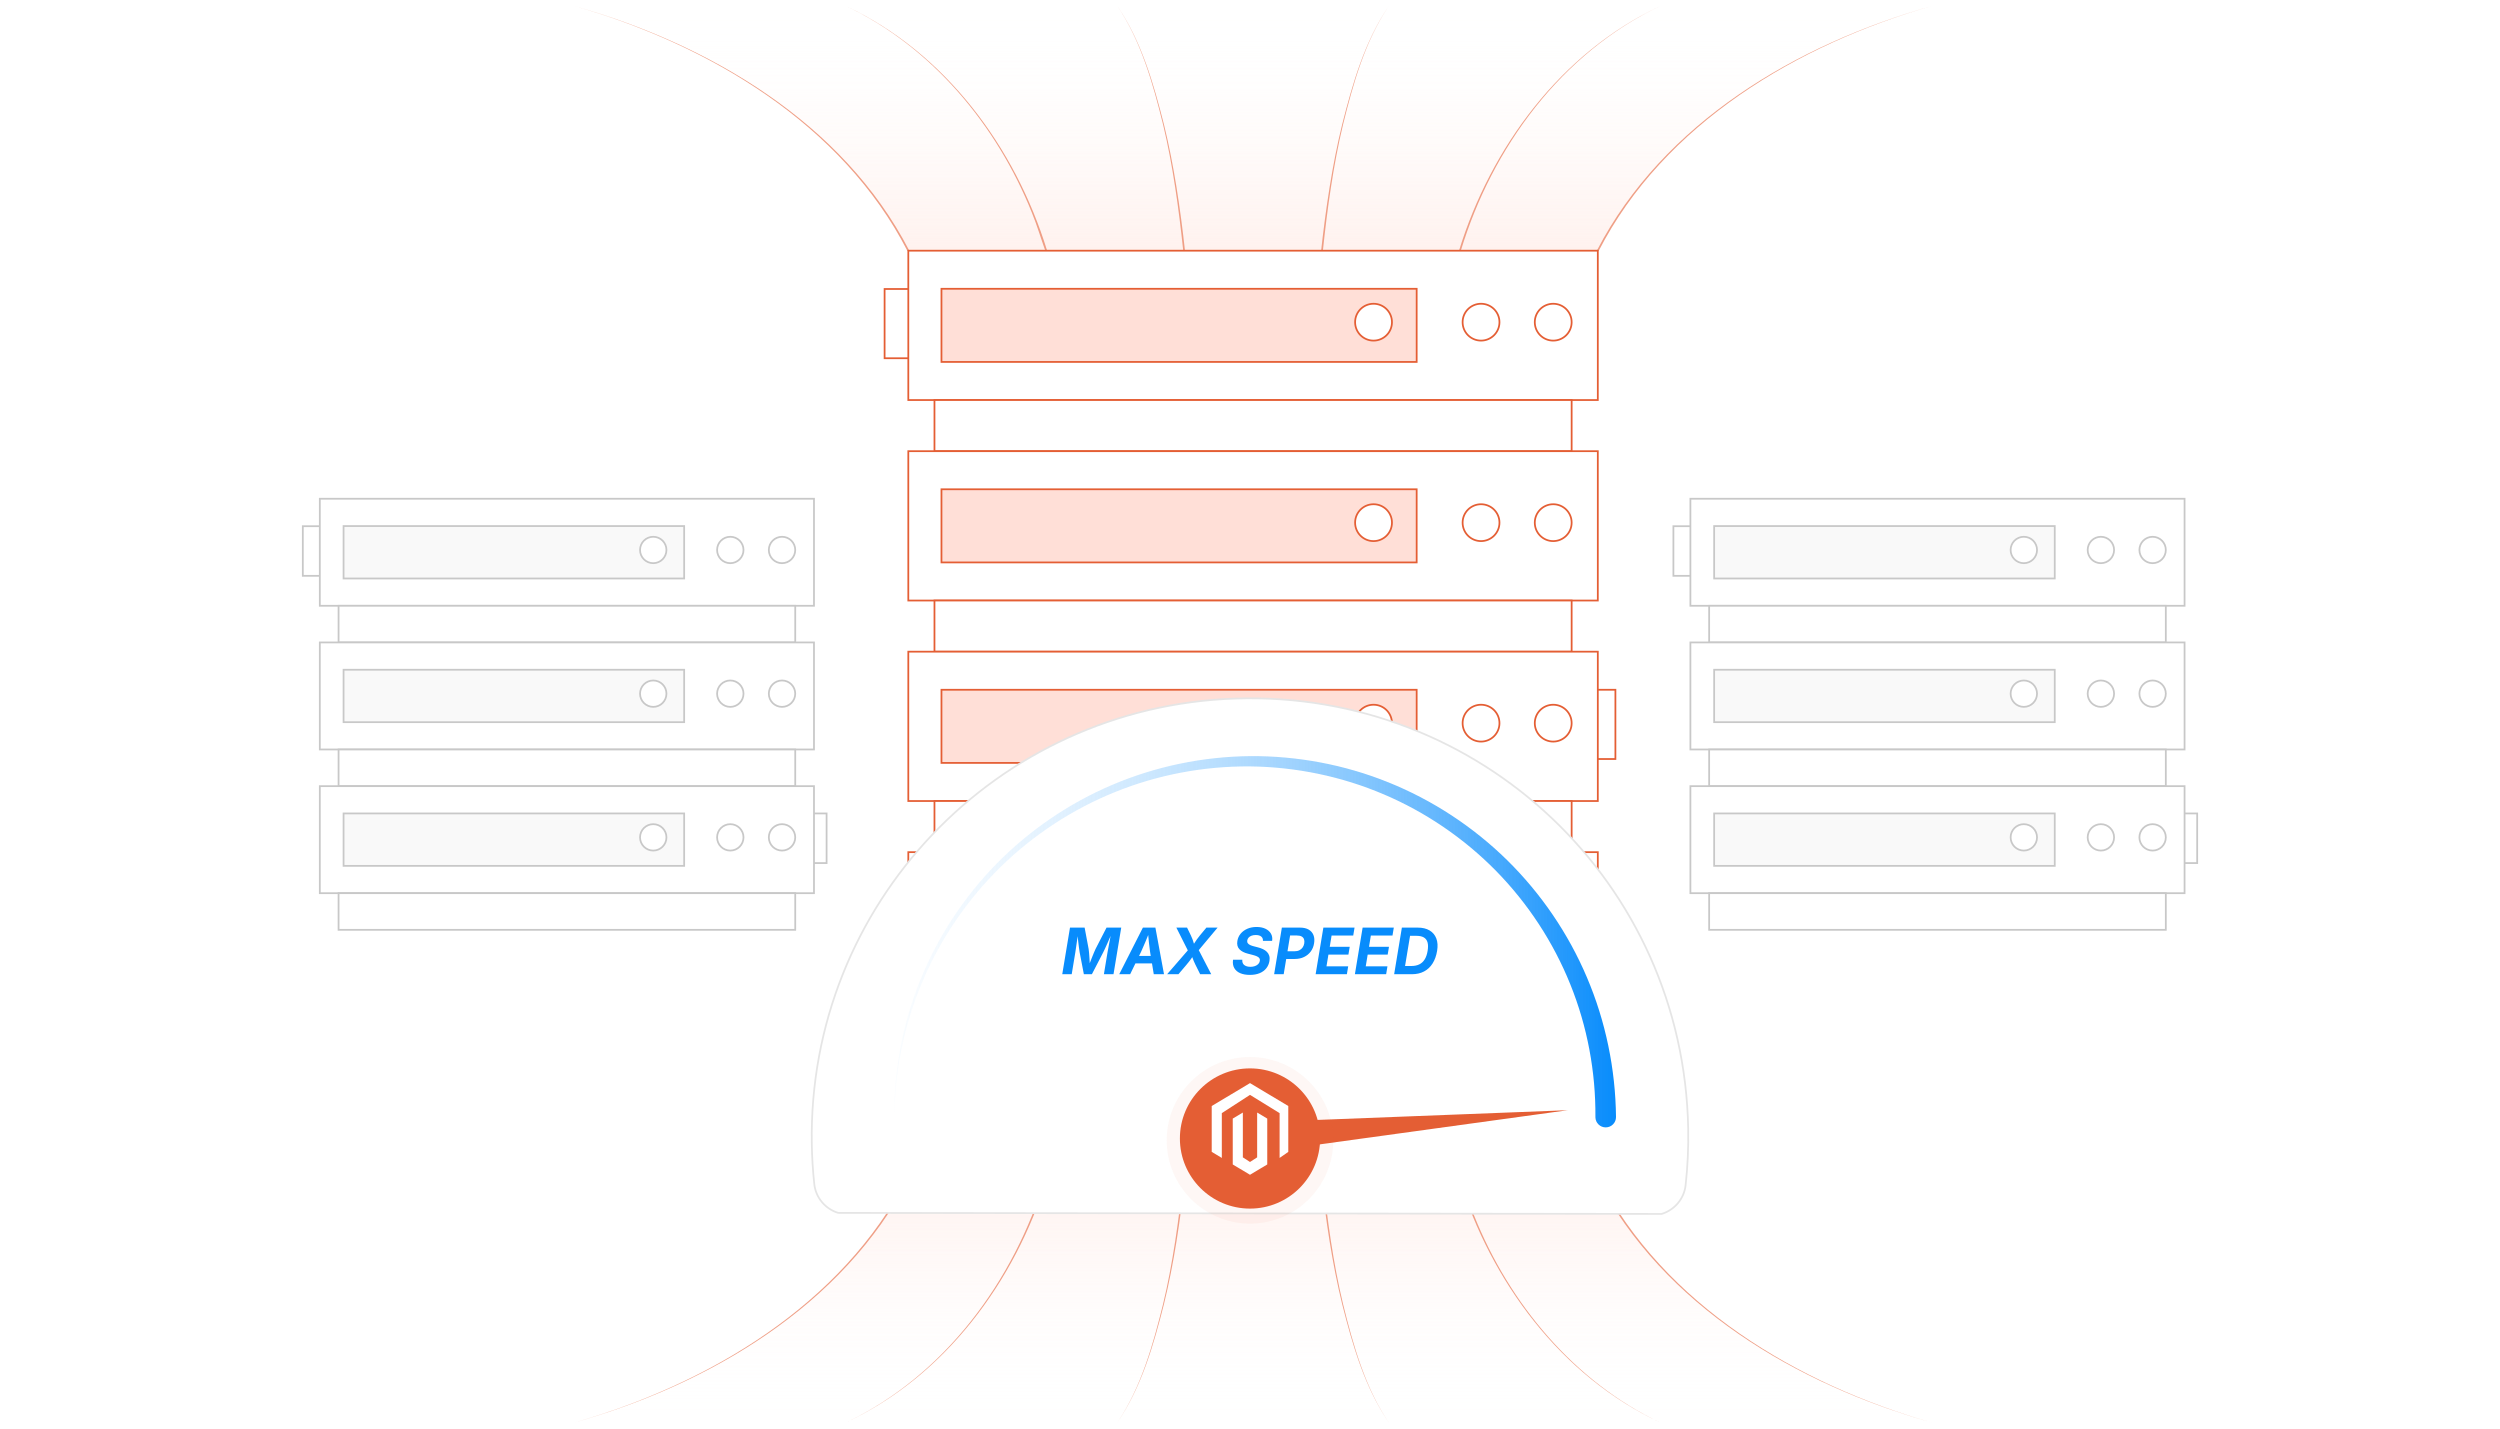 <?xml version="1.0" encoding="UTF-8"?><svg id="Layer_1" xmlns="http://www.w3.org/2000/svg" xmlns:xlink="http://www.w3.org/1999/xlink" viewBox="0 0 350 200"><defs><linearGradient id="linear-gradient" x1="175.428" y1="35.096" x2="175.428" y2=".837" gradientUnits="userSpaceOnUse"><stop offset="0" stop-color="#ffdfd7" stop-opacity=".7"/><stop offset="1" stop-color="#fff" stop-opacity="0"/></linearGradient><linearGradient id="linear-gradient-2" x1="176.298" y1="1172.061" x2="176.298" y2="1137.802" gradientTransform="translate(351.726 1336.965) rotate(-180)" xlink:href="#linear-gradient"/><filter id="drop-shadow-1" filterUnits="userSpaceOnUse"><feOffset dx="0" dy="2.296"/><feGaussianBlur result="blur" stdDeviation="1.837"/><feFlood flood-color="#333" flood-opacity=".09"/><feComposite in2="blur" operator="in"/><feComposite in="SourceGraphic"/></filter><linearGradient id="linear-gradient-3" x1="123.757" y1="131.844" x2="226.243" y2="131.844" gradientUnits="userSpaceOnUse"><stop offset="0" stop-color="#cfe9fe" stop-opacity=".1"/><stop offset="1" stop-color="#088cfc"/></linearGradient><filter id="drop-shadow-2" filterUnits="userSpaceOnUse"><feOffset dx="0" dy="1.589"/><feGaussianBlur result="blur-2" stdDeviation="1.271"/><feFlood flood-color="#333" flood-opacity=".09"/><feComposite in2="blur-2" operator="in"/><feComposite in="SourceGraphic"/></filter><filter id="drop-shadow-3" filterUnits="userSpaceOnUse"><feOffset dx="0" dy="1.337"/><feGaussianBlur result="blur-3" stdDeviation="1.07"/><feFlood flood-color="#333" flood-opacity=".09"/><feComposite in2="blur-3" operator="in"/><feComposite in="SourceGraphic"/></filter></defs><g opacity=".6"><path d="M223.693,35.096h-96.53C112.585,7.604,80.394.837,80.394.837h190.067s-33.872,8.109-46.768,34.259Z" fill="url(#linear-gradient)" stroke-width="0"/><path d="M127.163,164.904h96.53c14.578,27.492,46.768,34.259,46.768,34.259H80.394s33.872-8.109,46.768-34.259Z" fill="url(#linear-gradient-2)" stroke-width="0"/><path d="M80.394.837c18.861,5.324,37.613,16.334,46.879,34.203-0.0 0-.221.112-.221.112C117.876,17.284,99.196,6.231,80.394.837h0Z" fill="#e45e34" stroke-width="0"/><path d="M118.408.837c13.901,6.484,23.722,19.785,28.18,34.223 0,0-.237.072-.237.072-.636-1.784-1.174-3.608-1.891-5.361-4.909-12.249-13.994-23.227-26.051-28.933h0Z" fill="#e45e34" stroke-width="0"/><path d="M156.421.837c3.384,4.937,5.069,10.836,6.532,16.58,1.393,5.619,2.307,11.897,2.945,17.666 0-0-.247.025-.247.025-.599-5.773-1.466-12.035-2.819-17.662-1.422-5.75-3.063-11.652-6.411-16.609h0Z" fill="#e45e34" stroke-width="0"/><path d="M194.435.837c-3.348,4.957-4.989,10.86-6.411,16.609-1.352,5.621-2.221,11.896-2.819,17.662-0-0-.247-.025-.247-.025.64-5.777,1.551-12.041,2.945-17.666,1.463-5.745,3.148-11.643,6.532-16.58h0Z" fill="#e45e34" stroke-width="0"/><path d="M232.448.837c-13.838,6.547-23.571,19.862-27.942,34.295-0.0 0-.237-.072-.237-.072,4.457-14.437,14.28-27.739,28.18-34.223h0Z" fill="#e45e34" stroke-width="0"/><path d="M270.461.837c-18.8,5.392-37.483,16.448-46.658,34.314 0.0 0-.221-.111-.221-.111,9.268-17.87,28.016-28.878,46.879-34.203h0Z" fill="#e45e34" stroke-width="0"/><path d="M270.461,199.163c-18.861-5.324-37.613-16.334-46.879-34.203 0-0.0.221-.112.221-.112,9.176,17.868,27.856,28.921,46.658,34.315h0Z" fill="#e45e34" stroke-width="0"/><path d="M232.448,199.163c-13.901-6.484-23.722-19.785-28.18-34.223-0,0,.237-.072.237-.072.636,1.784,1.174,3.608,1.891,5.361,4.909,12.249,13.994,23.227,26.051,28.933h0Z" fill="#e45e34" stroke-width="0"/><path d="M194.435,199.163c-3.384-4.937-5.069-10.836-6.532-16.58-1.393-5.619-2.307-11.897-2.945-17.666-0.0 0.0.247-.025.247-.025.599,5.773,1.466,12.035,2.819,17.662,1.422,5.75,3.063,11.652,6.411,16.609h0Z" fill="#e45e34" stroke-width="0"/><path d="M156.421,199.163c3.348-4.957,4.989-10.86,6.411-16.609,1.352-5.621,2.221-11.896,2.819-17.662 0.0 0.0.247.025.247.025-.64,5.777-1.551,12.041-2.945,17.666-1.463,5.745-3.148,11.643-6.532,16.58h0Z" fill="#e45e34" stroke-width="0"/><path d="M118.408,199.163c13.838-6.547,23.571-19.862,27.942-34.295 0-0.0.237.072.237.072-4.457,14.437-14.28,27.739-28.18,34.223h0Z" fill="#e45e34" stroke-width="0"/><path d="M80.394,199.163c18.8-5.392,37.483-16.448,46.658-34.314-0-0.0.221.111.221.111-9.268,17.87-28.016,28.878-46.879,34.203h0Z" fill="#e45e34" stroke-width="0"/></g><rect x="222.49" y="96.567" width="3.667" height="9.695" fill="#fff" stroke="#e45e34" stroke-miterlimit="10" stroke-width=".248"/><rect x="123.843" y="40.459" width="3.667" height="9.695" fill="#fff" stroke="#e45e34" stroke-miterlimit="10" stroke-width=".248"/><rect x="123.843" y="125.538" width="3.667" height="9.695" fill="#fff" stroke="#e45e34" stroke-miterlimit="10" stroke-width=".248"/><rect x="127.163" y="35.096" width="96.53" height="20.909" fill="#fff" stroke="#e45e34" stroke-miterlimit="10" stroke-width=".248"/><rect x="131.805" y="40.43" width="66.528" height="10.241" fill="#ffdfd7" stroke="#e45e34" stroke-miterlimit="10" stroke-width=".248"/><circle cx="207.345" cy="45.105" r="2.58" fill="#fff" stroke="#e45e34" stroke-miterlimit="10" stroke-width=".248"/><path d="M220.03,45.105c0-1.425-1.155-2.58-2.58-2.58-1.425,0-2.58,1.155-2.58,2.58,0,1.425,1.155,2.58,2.58,2.58,1.425,0,2.58-1.155,2.58-2.58Z" fill="#fff" stroke="#e45e34" stroke-miterlimit="10" stroke-width=".248"/><circle cx="192.295" cy="45.105" r="2.58" fill="#fff" stroke="#e45e34" stroke-miterlimit="10" stroke-width=".248"/><rect x="130.826" y="56.005" width="89.204" height="7.16" fill="#fff" stroke="#e45e34" stroke-miterlimit="10" stroke-width=".248"/><rect x="127.163" y="63.165" width="96.53" height="20.909" fill="#fff" stroke="#e45e34" stroke-miterlimit="10" stroke-width=".248"/><rect x="131.805" y="68.499" width="66.528" height="10.241" fill="#ffdfd7" stroke="#e45e34" stroke-miterlimit="10" stroke-width=".248"/><circle cx="207.345" cy="73.173" r="2.58" fill="#fff" stroke="#e45e34" stroke-miterlimit="10" stroke-width=".248"/><path d="M220.03,73.173c0-1.425-1.155-2.58-2.58-2.58-1.425,0-2.58,1.155-2.58,2.58s1.155,2.58,2.58,2.58c1.425,0,2.58-1.155,2.58-2.58Z" fill="#fff" stroke="#e45e34" stroke-miterlimit="10" stroke-width=".248"/><circle cx="192.295" cy="73.173" r="2.58" fill="#fff" stroke="#e45e34" stroke-miterlimit="10" stroke-width=".248"/><rect x="130.826" y="84.073" width="89.204" height="7.16" fill="#fff" stroke="#e45e34" stroke-miterlimit="10" stroke-width=".248"/><rect x="127.163" y="91.234" width="96.53" height="20.909" fill="#fff" stroke="#e45e34" stroke-miterlimit="10" stroke-width=".248"/><rect x="131.805" y="96.567" width="66.528" height="10.241" fill="#ffdfd7" stroke="#e45e34" stroke-miterlimit="10" stroke-width=".248"/><circle cx="207.345" cy="101.242" r="2.58" fill="#fff" stroke="#e45e34" stroke-miterlimit="10" stroke-width=".248"/><path d="M220.03,101.242c0-1.425-1.155-2.58-2.58-2.58-1.425,0-2.58,1.155-2.58,2.58s1.155,2.58,2.58,2.58c1.425,0,2.58-1.155,2.58-2.58Z" fill="#fff" stroke="#e45e34" stroke-miterlimit="10" stroke-width=".248"/><circle cx="192.295" cy="101.242" r="2.58" fill="#fff" stroke="#e45e34" stroke-miterlimit="10" stroke-width=".248"/><rect x="130.826" y="112.142" width="89.204" height="7.16" fill="#fff" stroke="#e45e34" stroke-miterlimit="10" stroke-width=".248"/><rect x="127.163" y="119.302" width="96.53" height="20.909" fill="#fff" stroke="#e45e34" stroke-miterlimit="10" stroke-width=".248"/><rect x="131.805" y="124.636" width="66.528" height="10.241" fill="#f4f4f4" stroke="#e45e34" stroke-miterlimit="10" stroke-width=".248"/><circle cx="207.345" cy="129.311" r="2.58" fill="#fff" stroke="#e45e34" stroke-miterlimit="10" stroke-width=".248"/><path d="M220.03,129.311c0-1.425-1.155-2.58-2.58-2.58-1.425,0-2.58,1.155-2.58,2.58s1.155,2.58,2.58,2.58c1.425,0,2.58-1.155,2.58-2.58Z" fill="#fff" stroke="#e45e34" stroke-miterlimit="10" stroke-width=".248"/><circle cx="192.295" cy="129.311" r="2.58" fill="#fff" stroke="#e45e34" stroke-miterlimit="10" stroke-width=".248"/><rect x="130.826" y="140.211" width="89.204" height="7.16" fill="#fff" stroke="#e45e34" stroke-miterlimit="10" stroke-width=".248"/><g filter="url(#drop-shadow-1)"><path d="M235.985,163.635c.287-2.597.411-5.242.362-7.924-.624-34.375-29.042-61.35-63.404-60.208-33.407,1.11-59.864,28.825-59.291,62.37.032,1.892.15,3.763.349,5.608.204,1.888,1.529,3.465,3.343,4.026l115.289.148c1.816-.557,3.144-2.133,3.352-4.02Z" fill="#fff" stroke="#e5e5e5" stroke-miterlimit="10" stroke-width=".248"/><path d="M182.424,158.238l37.071-5.106-37.817,1.469c-1.438-3.117-4.9-4.916-8.383-4.129-4.003.905-6.513,4.884-5.608,8.887.905,4.003,4.884,6.514,8.887,5.608,3.532-.799,5.963-3.24,5.849-6.73Z" fill="#e45e34" stroke-width="0"/></g><path d="M125.199,156.377c-.049-6.52,1.173-13.06,3.627-19.126,2.445-6.068,6.106-11.655,10.704-16.343,4.604-4.683,10.139-8.463,16.205-11.037,6.063-2.583,12.651-3.944,19.264-4.015,6.613-.049,13.249,1.192,19.402,3.682,6.156,2.482,11.822,6.196,16.577,10.86,4.749,4.67,8.583,10.285,11.193,16.439,2.62,6.151,3.999,12.835,4.07,19.54.008.796-.63,1.449-1.426,1.457-.796.008-1.449-.63-1.457-1.426-0-.006-0-.024-0-.031.048-6.335-1.136-12.683-3.517-18.574-2.372-5.893-5.926-11.32-10.392-15.876-4.471-4.55-9.847-8.223-15.738-10.725-5.888-2.51-12.284-3.833-18.712-3.905-6.428-.048-12.872,1.155-18.85,3.572-5.981,2.409-11.487,6.016-16.11,10.548-4.617,4.537-8.343,9.993-10.881,15.972-2.547,5.976-3.889,12.468-3.96,18.988Z" fill="url(#linear-gradient-3)" stroke-width="0"/><circle cx="175" cy="158.052" r="11.66" fill="#e45e34" filter="url(#drop-shadow-2)" opacity=".22" stroke-width="0"/><circle cx="175" cy="158.052" r="9.815" fill="#e45e34" filter="url(#drop-shadow-3)" stroke-width="0"/><g id="LOGO"><polyline points="179.144 157.566 179.144 155.838 175 153.282 171.054 155.838 171.054 162.111 169.64 161.264 169.64 154.843 175 151.633 180.36 154.843 180.36 161.264 179.144 162.111 179.144 157.566" fill="#fff" stroke-width="0"/><polygon points="177.415 156.603 177.415 163.024 176.437 163.609 175 164.47 173.562 163.609 172.585 163.024 172.585 156.603 173.999 155.756 173.999 162.029 175 162.677 176.001 162.029 176.001 155.756 177.415 156.603" fill="#fff" stroke-width="0"/></g><path d="M148.716,136.39l1.082-6.524h2.049l.561,2.995c.023.14.044.321.063.545s.036.464.052.721.03.506.042.749c.011.242.019.45.021.626h-.263c.064-.182.143-.393.234-.635.092-.243.188-.491.289-.747s.198-.494.291-.716c.094-.222.172-.403.237-.543l1.541-2.995h2.058l-1.082,6.524h-1.344l.508-3.074c.026-.148.06-.331.101-.547.041-.216.084-.448.131-.696.046-.248.094-.496.142-.745.048-.248.09-.477.125-.688h.087c-.099.246-.204.497-.315.756-.111.259-.22.509-.328.751s-.209.464-.302.666c-.093.201-.174.369-.241.503l-1.59,3.074h-1.125l-.591-3.074c-.029-.178-.063-.412-.101-.702-.038-.291-.076-.609-.114-.957-.038-.348-.073-.687-.105-1.017h.109c-.035.217-.07.449-.105.699-.035.249-.07.497-.105.744s-.068.478-.099.691c-.031.215-.058.396-.081.541l-.508,3.074h-1.327Z" fill="#088cfc" stroke-width="0"/><path d="M156.694,136.39l3.311-6.524h1.751l1.205,6.524h-1.432l-.521-3.148c-.056-.392-.109-.832-.162-1.322s-.102-1.021-.149-1.594h.289c-.228.558-.442,1.081-.644,1.571-.202.491-.397.939-.587,1.345l-1.533,3.148h-1.528ZM158.336,134.875l.175-1.047h3.477l-.171,1.047h-3.481Z" fill="#088cfc" stroke-width="0"/><path d="M163.398,136.39l3.324-3.832-.167,1.017-1.865-3.709h1.498l.534,1.095c.099.204.178.39.236.556.059.167.11.326.156.478.045.152.097.311.155.478h-.354c.12-.164.228-.322.326-.476.098-.153.204-.312.319-.479.116-.166.258-.352.427-.556l.906-1.095h1.568l-3.043,3.635.158-.968,1.997,3.857h-1.55l-.679-1.366c-.091-.184-.162-.34-.215-.469-.053-.128-.099-.25-.14-.365s-.089-.245-.145-.388h.206c-.1.143-.188.272-.267.388-.079.115-.167.237-.265.365-.098.129-.224.285-.379.469l-1.16,1.366h-1.581Z" fill="#088cfc" stroke-width="0"/><path d="M174.977,136.486c-.523,0-.972-.081-1.347-.241s-.652-.398-.832-.714-.237-.703-.173-1.165h1.3c-.021.22.015.402.105.55.09.147.224.258.4.331.177.072.386.109.628.109.236,0,.45-.034.639-.104.19-.068.344-.165.464-.291.12-.125.192-.271.219-.438.026-.149.004-.273-.067-.375-.072-.101-.186-.187-.34-.258-.155-.071-.347-.137-.578-.195l-.692-.18c-.514-.128-.907-.334-1.18-.617s-.37-.667-.292-1.151c.062-.395.215-.738.462-1.033.247-.295.561-.525.943-.69.382-.164.81-.247,1.283-.247.482,0,.895.083,1.242.247.346.165.604.394.772.686s.225.631.166,1.017h-1.287c.018-.261-.062-.463-.236-.607-.175-.144-.431-.216-.766-.216-.228,0-.427.031-.598.096-.17.064-.306.153-.407.268-.101.113-.164.243-.19.39-.026.157,0,.289.079.396.079.106.192.193.341.26.149.067.312.123.491.167l.561.145c.263.064.503.148.723.252.219.104.404.231.558.385s.263.334.326.543c.064.209.075.452.031.729-.064.394-.213.737-.447,1.031-.233.293-.543.521-.93.681-.387.16-.845.241-1.373.241Z" fill="#088cfc" stroke-width="0"/><path d="M178.379,136.39l1.082-6.524h2.544c.493,0,.898.094,1.215.28.317.187.54.445.668.777.129.331.156.711.083,1.141-.066.432-.221.812-.462,1.141-.24.328-.553.586-.937.772-.384.188-.825.28-1.325.28h-1.638l.18-1.077h1.423c.274,0,.509-.048.701-.145.192-.096.346-.229.46-.396.113-.167.188-.357.223-.571.035-.219.023-.41-.034-.575-.059-.165-.169-.294-.331-.386s-.382-.138-.659-.138h-.959l-.897,5.421h-1.336Z" fill="#088cfc" stroke-width="0"/><path d="M184.189,136.39l1.082-6.524h4.365l-.184,1.107h-3.03l-.258,1.577h2.798l-.184,1.09h-2.799l-.271,1.643h3.039l-.184,1.107h-4.375Z" fill="#088cfc" stroke-width="0"/><path d="M189.685,136.39l1.082-6.524h4.365l-.184,1.107h-3.03l-.258,1.577h2.798l-.184,1.09h-2.799l-.271,1.643h3.039l-.184,1.107h-4.375Z" fill="#088cfc" stroke-width="0"/><path d="M197.599,129.865l-1.082,6.524h-1.336l1.082-6.524h1.336ZM197.655,136.39h-1.87l.188-1.151h1.629c.42,0,.784-.075,1.093-.224.308-.148.561-.38.757-.694.197-.313.336-.713.414-1.197.082-.487.077-.887-.013-1.197-.091-.312-.264-.54-.52-.688-.255-.147-.59-.222-1.005-.222h-1.686l.192-1.151h1.655c.657,0,1.207.131,1.648.392.442.262.758.636.946,1.123.188.488.226,1.07.111,1.747-.113.681-.323,1.265-.63,1.752s-.704.861-1.191,1.121-1.062.39-1.721.39Z" fill="#088cfc" stroke-width="0"/><g opacity=".5"><rect x="113.096" y="113.882" width="2.628" height="6.949" fill="#fff" stroke="#919191" stroke-miterlimit="10" stroke-width=".248"/><rect x="42.394" y="73.668" width="2.628" height="6.949" fill="#fff" stroke="#919191" stroke-miterlimit="10" stroke-width=".248"/><rect x="44.773" y="69.824" width="69.185" height="14.986" fill="#fff" stroke="#919191" stroke-miterlimit="10" stroke-width=".248"/><rect x="48.1" y="73.647" width="47.682" height="7.34" fill="#f4f4f4" stroke="#919191" stroke-miterlimit="10" stroke-width=".248"/><circle cx="102.241" cy="76.997" r="1.849" fill="#fff" stroke="#919191" stroke-miterlimit="10" stroke-width=".248"/><path d="M111.333,76.997c0-1.021-.828-1.849-1.849-1.849-1.021,0-1.849.828-1.849,1.849,0,1.021.828,1.849,1.849,1.849,1.021,0,1.849-.828,1.849-1.849Z" fill="#fff" stroke="#919191" stroke-miterlimit="10" stroke-width=".248"/><circle cx="91.454" cy="76.997" r="1.849" fill="#fff" stroke="#919191" stroke-miterlimit="10" stroke-width=".248"/><rect x="47.399" y="84.81" width="63.934" height="5.132" fill="#fff" stroke="#919191" stroke-miterlimit="10" stroke-width=".248"/><rect x="44.773" y="89.941" width="69.185" height="14.986" fill="#fff" stroke="#919191" stroke-miterlimit="10" stroke-width=".248"/><rect x="48.1" y="93.764" width="47.682" height="7.34" fill="#f4f4f4" stroke="#919191" stroke-miterlimit="10" stroke-width=".248"/><circle cx="102.241" cy="97.115" r="1.849" fill="#fff" stroke="#919191" stroke-miterlimit="10" stroke-width=".248"/><path d="M111.333,97.115c0-1.021-.828-1.849-1.849-1.849-1.021,0-1.849.828-1.849,1.849s.828,1.849,1.849,1.849c1.021,0,1.849-.828,1.849-1.849Z" fill="#fff" stroke="#919191" stroke-miterlimit="10" stroke-width=".248"/><circle cx="91.454" cy="97.115" r="1.849" fill="#fff" stroke="#919191" stroke-miterlimit="10" stroke-width=".248"/><rect x="47.399" y="104.927" width="63.934" height="5.132" fill="#fff" stroke="#919191" stroke-miterlimit="10" stroke-width=".248"/><rect x="44.773" y="110.059" width="69.185" height="14.986" fill="#fff" stroke="#919191" stroke-miterlimit="10" stroke-width=".248"/><rect x="48.1" y="113.882" width="47.682" height="7.34" fill="#f4f4f4" stroke="#919191" stroke-miterlimit="10" stroke-width=".248"/><circle cx="102.241" cy="117.232" r="1.849" fill="#fff" stroke="#919191" stroke-miterlimit="10" stroke-width=".248"/><path d="M111.333,117.232c0-1.021-.828-1.849-1.849-1.849-1.021,0-1.849.828-1.849,1.849s.828,1.849,1.849,1.849c1.021,0,1.849-.828,1.849-1.849Z" fill="#fff" stroke="#919191" stroke-miterlimit="10" stroke-width=".248"/><circle cx="91.454" cy="117.232" r="1.849" fill="#fff" stroke="#919191" stroke-miterlimit="10" stroke-width=".248"/><rect x="47.399" y="125.044" width="63.934" height="5.132" fill="#fff" stroke="#919191" stroke-miterlimit="10" stroke-width=".248"/><rect x="304.978" y="113.882" width="2.628" height="6.949" fill="#fff" stroke="#919191" stroke-miterlimit="10" stroke-width=".248"/><rect x="234.276" y="73.668" width="2.628" height="6.949" fill="#fff" stroke="#919191" stroke-miterlimit="10" stroke-width=".248"/><rect x="236.655" y="69.824" width="69.185" height="14.986" fill="#fff" stroke="#919191" stroke-miterlimit="10" stroke-width=".248"/><rect x="239.982" y="73.647" width="47.682" height="7.34" fill="#f4f4f4" stroke="#919191" stroke-miterlimit="10" stroke-width=".248"/><circle cx="294.123" cy="76.997" r="1.849" fill="#fff" stroke="#919191" stroke-miterlimit="10" stroke-width=".248"/><path d="M303.215,76.997c0-1.021-.828-1.849-1.849-1.849-1.021,0-1.849.828-1.849,1.849,0,1.021.828,1.849,1.849,1.849,1.021,0,1.849-.828,1.849-1.849Z" fill="#fff" stroke="#919191" stroke-miterlimit="10" stroke-width=".248"/><circle cx="283.336" cy="76.997" r="1.849" fill="#fff" stroke="#919191" stroke-miterlimit="10" stroke-width=".248"/><rect x="239.28" y="84.81" width="63.934" height="5.132" fill="#fff" stroke="#919191" stroke-miterlimit="10" stroke-width=".248"/><rect x="236.655" y="89.941" width="69.185" height="14.986" fill="#fff" stroke="#919191" stroke-miterlimit="10" stroke-width=".248"/><rect x="239.982" y="93.764" width="47.682" height="7.34" fill="#f4f4f4" stroke="#919191" stroke-miterlimit="10" stroke-width=".248"/><circle cx="294.123" cy="97.115" r="1.849" fill="#fff" stroke="#919191" stroke-miterlimit="10" stroke-width=".248"/><path d="M303.215,97.115c0-1.021-.828-1.849-1.849-1.849-1.021,0-1.849.828-1.849,1.849s.828,1.849,1.849,1.849c1.021,0,1.849-.828,1.849-1.849Z" fill="#fff" stroke="#919191" stroke-miterlimit="10" stroke-width=".248"/><circle cx="283.336" cy="97.115" r="1.849" fill="#fff" stroke="#919191" stroke-miterlimit="10" stroke-width=".248"/><rect x="239.28" y="104.927" width="63.934" height="5.132" fill="#fff" stroke="#919191" stroke-miterlimit="10" stroke-width=".248"/><rect x="236.655" y="110.059" width="69.185" height="14.986" fill="#fff" stroke="#919191" stroke-miterlimit="10" stroke-width=".248"/><rect x="239.982" y="113.882" width="47.682" height="7.34" fill="#f4f4f4" stroke="#919191" stroke-miterlimit="10" stroke-width=".248"/><circle cx="294.123" cy="117.232" r="1.849" fill="#fff" stroke="#919191" stroke-miterlimit="10" stroke-width=".248"/><path d="M303.215,117.232c0-1.021-.828-1.849-1.849-1.849-1.021,0-1.849.828-1.849,1.849s.828,1.849,1.849,1.849c1.021,0,1.849-.828,1.849-1.849Z" fill="#fff" stroke="#919191" stroke-miterlimit="10" stroke-width=".248"/><circle cx="283.336" cy="117.232" r="1.849" fill="#fff" stroke="#919191" stroke-miterlimit="10" stroke-width=".248"/><rect x="239.28" y="125.044" width="63.934" height="5.132" fill="#fff" stroke="#919191" stroke-miterlimit="10" stroke-width=".248"/></g></svg>